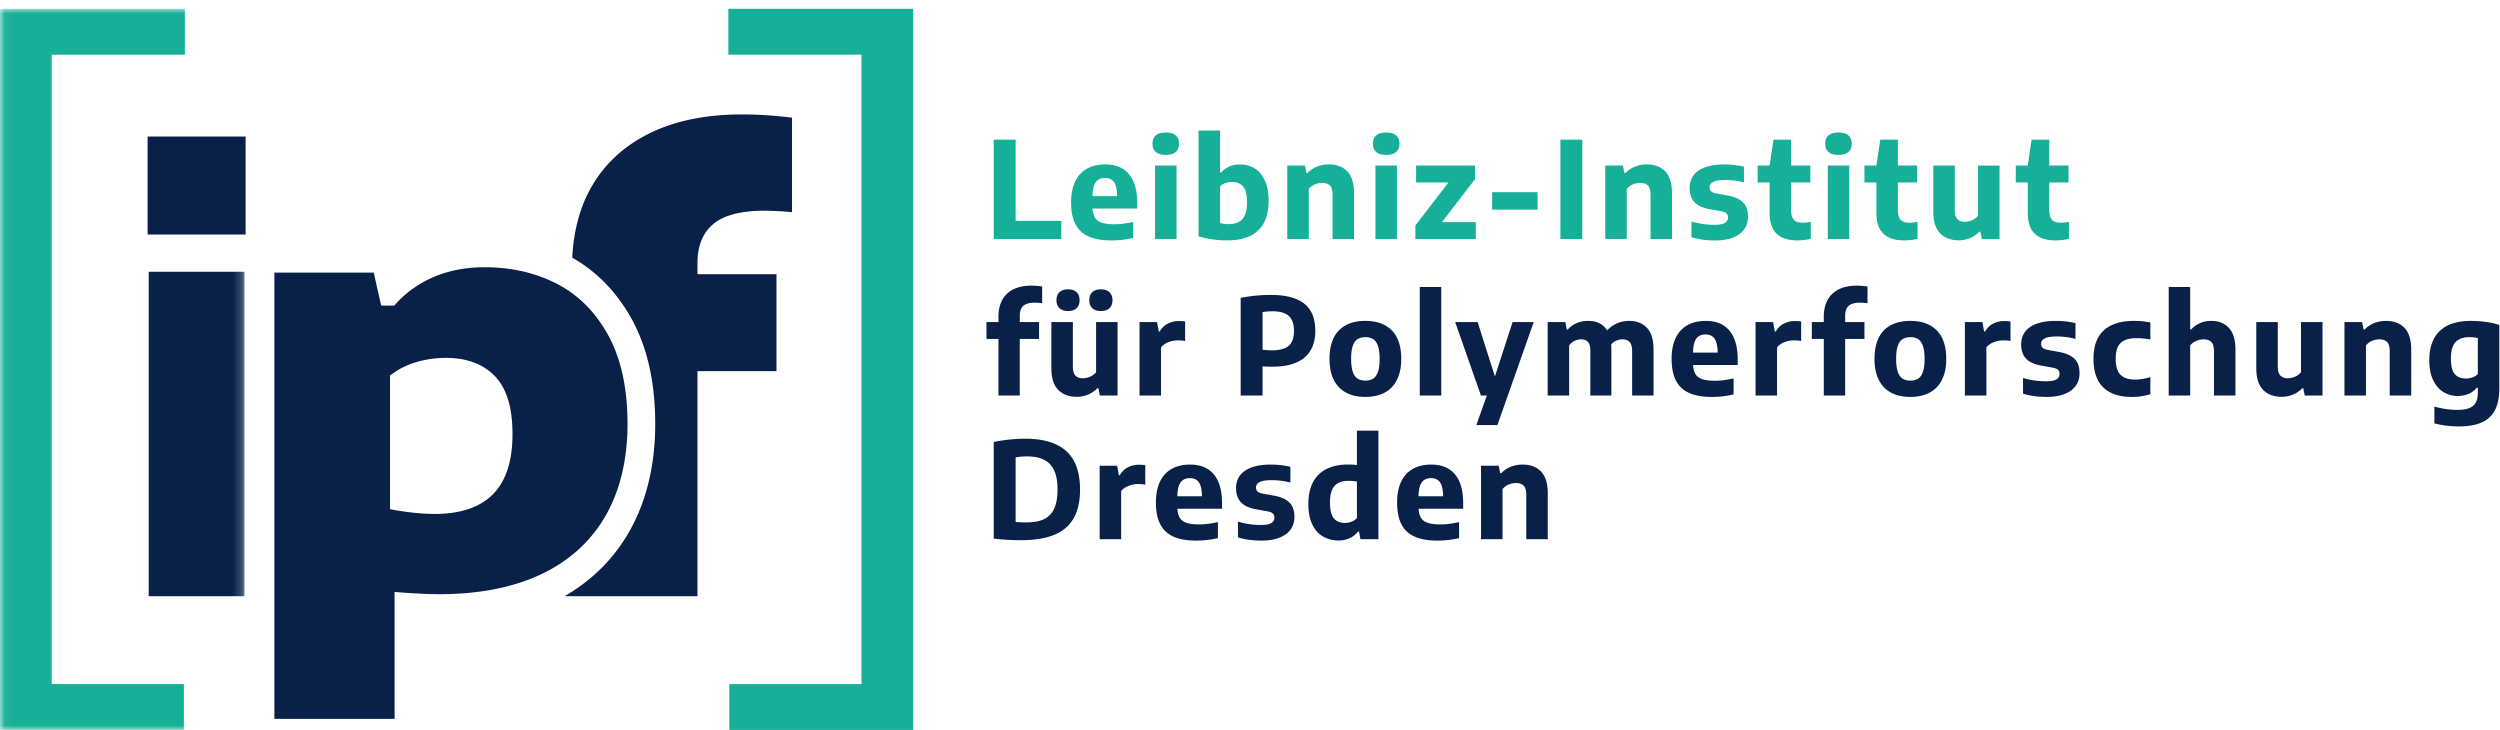 <svg width="274" height="80" viewBox="0 0 274 80" xmlns="http://www.w3.org/2000/svg" xmlns:xlink="http://www.w3.org/1999/xlink"><title>IPF_Logo</title><defs><path id="a" d="M.06.967h26.737V80H.06z"/></defs><g fill="none" fill-rule="evenodd"><path fill="#16AF97" d="M108.913 26.198V15.305h2.399v8.9h5.005v1.993h-7.404M124.636 22.857h-4.889c.024.432.118.771.277 1.019.158.248.409.427.748.538.342.109.799.166 1.382.166.616 0 1.291-.086 2.032-.258v1.759a10.5 10.5 0 0 1-2.362.272c-1.025 0-1.862-.146-2.514-.438a2.909 2.909 0 0 1-1.447-1.359c-.313-.612-.47-1.41-.47-2.391 0-.884.148-1.636.438-2.255a3.075 3.075 0 0 1 1.277-1.41c.56-.319 1.237-.48 2.032-.48 1.138 0 2.006.361 2.602 1.079.594.719.894 1.765.894 3.14v.618zm-4.534-2.892c-.226.303-.347.814-.362 1.53h2.701c-.012-.721-.128-1.234-.345-1.535-.216-.302-.546-.453-.982-.453-.451 0-.787.153-1.012.458zM126.677 16.66c-.242-.211-.364-.514-.364-.905 0-.398.121-.704.358-.914.244-.211.608-.317 1.099-.317.485 0 .85.106 1.087.317.24.21.367.516.367.914 0 .391-.127.694-.367.905-.237.21-.602.317-1.087.317s-.849-.107-1.093-.317zm-.085 9.538h2.356v-8.052h-2.356v8.052zM132.856 26.231a8.651 8.651 0 0 1-1.494-.335V14.304h2.358v4.622h.107c.236-.289.531-.512.884-.67a2.915 2.915 0 0 1 1.199-.235c.585 0 1.112.142 1.583.427.471.284.848.725 1.127 1.321.279.597.42 1.343.42 2.242 0 1.429-.382 2.507-1.138 3.238-.757.731-1.897 1.097-3.413 1.097-.545 0-1.088-.038-1.633-.115m3.321-2.226c.327-.373.492-.976.492-1.81 0-.829-.142-1.412-.422-1.748-.282-.337-.69-.505-1.225-.505-.252 0-.491.04-.72.121a1.503 1.503 0 0 0-.582.365v4.018c.294.079.609.118.947.118.676 0 1.182-.186 1.51-.559M141.085 18.146h1.936l.162.817h.113a2.975 2.975 0 0 1 1.043-.699 3.495 3.495 0 0 1 1.319-.244c.847 0 1.518.256 2.008.766.489.511.736 1.31.736 2.4v5.012h-2.355v-4.873c0-.466-.097-.796-.287-.989-.19-.195-.472-.291-.847-.291-.279 0-.55.057-.814.17a1.65 1.65 0 0 0-.658.493v5.49h-2.356v-8.052M150.834 16.66c-.243-.211-.364-.514-.364-.905 0-.398.119-.704.36-.914.24-.211.605-.317 1.098-.317.486 0 .847.106 1.088.317.242.21.363.516.363.914 0 .391-.121.694-.363.905-.241.21-.602.317-1.088.317-.486 0-.851-.107-1.094-.317zm-.085 9.538h2.354v-8.052h-2.354v8.052zM158.035 24.344h3.712v1.854h-6.618v-1.493L158.75 20h-3.546v-1.854h6.461v1.487l-3.63 4.711M163.535 22.982h4.984v-1.914h-4.984zM171.019 26.197h2.4V15.305h-2.4zM175.937 18.146h1.935l.162.817h.11a2.99 2.99 0 0 1 1.047-.699 3.484 3.484 0 0 1 1.317-.244c.849 0 1.518.256 2.01.766.491.511.733 1.31.733 2.4v5.012h-2.353v-4.873c0-.466-.097-.796-.288-.989-.19-.195-.473-.291-.845-.291-.282 0-.552.057-.819.17a1.643 1.643 0 0 0-.654.493v5.49h-2.355v-8.052M185.386 26v-1.722a8.75 8.75 0 0 0 2.549.36c.51 0 .878-.067 1.106-.202a.647.647 0 0 0 .343-.593c0-.2-.054-.354-.162-.456-.108-.104-.297-.182-.567-.236l-1.301-.235c-.752-.138-1.301-.397-1.65-.777-.35-.379-.522-.894-.522-1.541 0-.527.139-.98.419-1.366.28-.385.703-.684 1.271-.894.565-.211 1.268-.317 2.107-.317.383 0 .762.021 1.137.066.379.044.714.105 1.02.183v1.723a8.021 8.021 0 0 0-2.09-.264c-1.117 0-1.678.27-1.678.81a.57.57 0 0 0 .166.427c.111.108.295.185.557.235l1.301.236c.746.141 1.296.392 1.652.754.355.36.535.884.535 1.572 0 .533-.141.995-.428 1.382-.279.388-.69.687-1.232.895-.543.209-1.192.313-1.947.313-.956 0-1.818-.118-2.586-.353M198.46 24.314v1.863c-.495.112-.992.17-1.488.17-.99 0-1.743-.246-2.255-.737-.513-.49-.77-1.252-.77-2.282V20h-1.309v-1.854h1.309l.427-2.84h1.93v2.84h2.11V20h-2.11v2.96c0 .363.043.651.137.861a.834.834 0 0 0 .418.452c.189.092.443.137.755.137.207 0 .489-.033.846-.096M200.405 16.66c-.242-.211-.364-.514-.364-.905 0-.398.122-.704.361-.914.241-.211.606-.317 1.098-.317.485 0 .848.106 1.087.317.242.21.363.516.363.914 0 .391-.121.694-.363.905-.239.21-.602.317-1.087.317-.486 0-.852-.107-1.095-.317zm-.084 9.538h2.356v-8.052h-2.356v8.052zM210.163 24.314v1.863c-.497.112-.992.17-1.486.17-.991 0-1.745-.246-2.256-.737-.513-.49-.77-1.252-.77-2.282V20h-1.309v-1.854h1.309l.428-2.84h1.928v2.84h2.111V20h-2.111v2.96c0 .363.043.651.138.861a.82.82 0 0 0 .418.452c.186.092.438.137.753.137.209 0 .489-.033.847-.096M212.64 25.577c-.499-.509-.749-1.308-.749-2.395v-5.036h2.356v4.88c0 .461.094.79.283.986.188.196.461.294.814.294.259 0 .526-.055.786-.168.266-.113.485-.276.665-.487v-5.505h2.354v8.052h-1.945l-.158-.809h-.098c-.31.315-.657.55-1.043.71-.384.16-.795.239-1.23.239-.86 0-1.537-.254-2.035-.761M226.755 24.314v1.863c-.498.112-.995.17-1.488.17-.992 0-1.745-.246-2.255-.737-.515-.49-.771-1.252-.771-2.282V20h-1.309v-1.854h1.309l.425-2.84h1.931v2.84h2.114V20h-2.114v2.96c0 .363.044.651.136.861.09.211.229.363.418.452.188.092.443.137.756.137.205 0 .488-.033.848-.096"/><path d="M112.159 33.519c-.262.227-.392.589-.392 1.084v.692h2.118v1.855h-2.118v6.198h-2.337V37.15h-1.313v-1.855h1.313v-.581c0-.717.139-1.329.414-1.836a2.758 2.758 0 0 1 1.226-1.168c.54-.268 1.197-.405 1.972-.405.402 0 .795.031 1.178.089v1.84a5.628 5.628 0 0 0-.817-.059c-.568 0-.982.115-1.244.344M115.975 42.726c-.498-.508-.746-1.307-.746-2.396v-5.034h2.355v4.878c0 .463.094.792.282.988.188.196.455.294.814.294.26 0 .524-.056.787-.168.266-.114.487-.276.664-.487v-5.505h2.354v8.052h-1.942l-.163-.81h-.096a3.106 3.106 0 0 1-2.273.95c-.86 0-1.537-.254-2.036-.762m.142-8.95c-.22-.21-.329-.5-.329-.872 0-.373.109-.666.329-.877.222-.211.537-.316.942-.316.407 0 .723.105.94.316.218.211.322.504.322.877 0 .372-.105.662-.326.872-.22.208-.533.313-.936.313-.405 0-.72-.105-.942-.313m3.6 0c-.22-.21-.329-.5-.329-.872 0-.373.109-.666.326-.877.218-.211.531-.316.939-.316.406 0 .719.105.943.316.219.211.331.504.331.877 0 .372-.112.662-.331.872-.224.208-.537.313-.943.313-.402 0-.715-.105-.936-.313M124.892 35.296h1.922l.184 1.037h.111c.221-.387.517-.676.882-.864.367-.19.785-.283 1.252-.283.236 0 .45.018.648.058v2.128a4.064 4.064 0 0 0-.794-.066c-.36 0-.711.068-1.054.206a1.844 1.844 0 0 0-.796.565v5.271h-2.355v-8.052M135.977 32.647a17.203 17.203 0 0 1 3.297-.324c1.639 0 2.864.317 3.668.956.808.638 1.212 1.631 1.212 2.98 0 1.296-.396 2.275-1.19 2.937-.797.663-1.974.995-3.534.995-.221 0-.572-.01-1.055-.03v3.188h-2.398V32.647zm5.276 5.247c.379-.335.566-.874.566-1.619 0-.752-.187-1.298-.566-1.643-.377-.342-.963-.514-1.756-.514-.404 0-.776.028-1.122.089v4.122c.358.043.718.066 1.076.066.824 0 1.425-.168 1.802-.501zM147.545 43.039a3.16 3.16 0 0 1-1.357-1.394c-.314-.623-.472-1.388-.472-2.302 0-1.383.341-2.424 1.021-3.123.684-.7 1.651-1.05 2.909-1.05 1.251 0 2.219.351 2.904 1.052.682.703 1.027 1.738 1.027 3.108 0 .917-.16 1.688-.478 2.31a3.124 3.124 0 0 1-1.351 1.399c-.587.31-1.288.462-2.102.462-.816 0-1.513-.152-2.101-.462m2.96-1.545c.227-.149.4-.395.521-.74.12-.347.18-.814.18-1.403 0-.598-.06-1.075-.18-1.428-.121-.353-.296-.604-.523-.75-.228-.148-.516-.221-.857-.221-.345 0-.631.073-.858.221-.228.146-.403.393-.523.739-.12.345-.18.816-.18 1.41 0 .598.06 1.073.18 1.424s.294.599.52.748c.225.146.512.219.861.219s.634-.073.859-.219M155.607 43.348h2.357V31.453h-2.357zM165.781 35.296h2.318l-3.983 11.291h-2.311l1.156-3.239h-.65l-2.825-8.052h2.46l1.897 5.968 1.938-5.968M180.509 35.935c.478.512.72 1.314.72 2.407v5.006h-2.348v-4.881c0-.456-.093-.782-.274-.979-.186-.195-.441-.295-.77-.295-.235 0-.463.048-.687.137-.22.091-.407.23-.567.417.018.162.024.335.024.522v5.079h-2.305v-4.881c0-.46-.084-.789-.255-.983-.173-.192-.425-.291-.751-.291-.252 0-.496.059-.733.17a1.45 1.45 0 0 0-.584.503v5.482h-2.357v-8.053h1.936l.16.817h.114c.571-.628 1.327-.942 2.257-.942.449 0 .846.084 1.196.255.352.17.636.432.851.79.334-.358.71-.62 1.128-.79a3.352 3.352 0 0 1 1.286-.255c.826 0 1.476.256 1.959.765M190.452 40.007h-4.888c.024.431.117.77.275 1.018.161.248.41.428.748.538.34.109.799.166 1.385.166.613 0 1.29-.085 2.029-.258v1.759c-.784.182-1.569.272-2.36.272-1.027 0-1.865-.145-2.515-.438a2.916 2.916 0 0 1-1.447-1.358c-.313-.612-.47-1.411-.47-2.392 0-.883.145-1.636.438-2.255a3.085 3.085 0 0 1 1.277-1.41c.561-.319 1.239-.478 2.03-.478 1.141 0 2.009.359 2.602 1.078.598.718.896 1.764.896 3.139v.619zm-4.535-2.893c-.226.304-.344.814-.36 1.531h2.701c-.015-.722-.131-1.233-.349-1.536-.212-.301-.539-.452-.982-.452-.447 0-.784.154-1.01.457zM192.409 35.296h1.922l.183 1.037h.113c.22-.387.515-.676.88-.864.368-.19.787-.283 1.255-.283.233 0 .451.018.645.058v2.128a4.05 4.05 0 0 0-.796-.066c-.356 0-.708.068-1.05.206-.344.136-.61.326-.797.565v5.271h-2.355v-8.052M202.617 33.519c-.259.227-.388.589-.388 1.084v.692h2.114v1.855h-2.114v6.198h-2.341V37.15h-1.313v-1.855h1.313v-.581c0-.717.139-1.329.414-1.836a2.786 2.786 0 0 1 1.227-1.168c.54-.268 1.2-.405 1.972-.405.402 0 .794.031 1.178.089v1.84a5.646 5.646 0 0 0-.819-.059c-.566 0-.981.115-1.243.344M207.271 43.039a3.143 3.143 0 0 1-1.351-1.394c-.317-.623-.475-1.388-.475-2.302 0-1.383.343-2.424 1.021-3.123.684-.7 1.654-1.05 2.908-1.05s2.22.351 2.904 1.052c.686.703 1.03 1.738 1.03 3.108 0 .917-.16 1.688-.478 2.31a3.14 3.14 0 0 1-1.351 1.399c-.587.31-1.291.462-2.105.462-.811 0-1.514-.152-2.103-.462m2.964-1.545c.227-.149.399-.395.52-.74.122-.347.18-.814.18-1.403 0-.598-.058-1.075-.18-1.428-.121-.353-.293-.604-.523-.75-.227-.148-.512-.221-.858-.221-.343 0-.628.073-.857.221-.227.146-.404.393-.522.739-.118.345-.179.816-.179 1.41 0 .598.061 1.073.179 1.424s.293.599.52.748c.225.146.512.219.859.219.348 0 .637-.073.861-.219M215.351 35.296h1.923l.183 1.037h.11c.221-.387.515-.676.882-.864.369-.19.786-.283 1.255-.283.233 0 .451.018.645.058v2.128a4.04 4.04 0 0 0-.795-.066c-.357 0-.708.068-1.05.206a1.848 1.848 0 0 0-.797.565v5.271h-2.356v-8.052M221.726 43.15v-1.723c.792.24 1.644.361 2.548.361.509 0 .877-.068 1.107-.204a.648.648 0 0 0 .343-.591c0-.201-.056-.354-.163-.457-.107-.103-.296-.181-.566-.234l-1.304-.236c-.753-.139-1.3-.397-1.649-.777-.348-.381-.523-.894-.523-1.542 0-.526.14-.98.419-1.366.28-.385.705-.684 1.269-.894.57-.211 1.272-.316 2.11-.316.387 0 .764.021 1.137.065.379.044.717.106 1.02.184v1.722a7.999 7.999 0 0 0-2.09-.264c-1.119 0-1.678.27-1.678.809 0 .179.055.32.166.428.109.107.293.186.557.236l1.303.235c.744.142 1.294.393 1.651.754.354.361.534.885.534 1.573 0 .534-.143.995-.424 1.382-.282.388-.695.686-1.236.895-.542.209-1.191.312-1.946.312-.957 0-1.819-.118-2.585-.352M230.519 42.461c-.715-.694-1.072-1.737-1.072-3.126 0-1.397.378-2.442 1.137-3.132.758-.689 1.857-1.033 3.295-1.033.667 0 1.269.062 1.801.184v1.862a7.61 7.61 0 0 0-1.48-.153c-.543 0-.985.074-1.328.227a1.482 1.482 0 0 0-.752.726c-.161.33-.24.765-.24 1.299 0 .809.169 1.393.518 1.751.35.358.883.537 1.605.537.252 0 .506-.02.768-.062.26-.042.563-.109.909-.203V43.2a6.545 6.545 0 0 1-2.044.302c-1.365 0-2.405-.347-3.117-1.041M237.69 31.454h2.354v4.651h.111c.277-.304.598-.536.974-.695.37-.16.785-.24 1.243-.24.795 0 1.433.256 1.913.766.482.511.72 1.311.72 2.4v5.012h-2.355v-4.857c0-.472-.096-.805-.286-1.002-.188-.197-.473-.295-.845-.295-.277 0-.549.058-.815.169-.267.115-.487.28-.66.494v5.491h-2.354V31.454M248.036 42.726c-.5-.508-.748-1.307-.748-2.396v-5.034h2.357v4.878c0 .463.094.792.283.988.189.196.458.294.811.294.262 0 .525-.056.789-.168.266-.114.488-.276.662-.487v-5.505h2.357v8.052h-1.944l-.165-.81h-.092a3.136 3.136 0 0 1-1.042.711c-.387.16-.796.239-1.233.239-.858 0-1.537-.254-2.035-.762M256.952 35.296h1.936l.162.816h.113a2.99 2.99 0 0 1 1.043-.698c.4-.162.843-.243 1.317-.243.849 0 1.519.255 2.008.764.494.512.739 1.311.739 2.4v5.013h-2.357v-4.873c0-.467-.098-.797-.285-.991-.193-.193-.473-.291-.849-.291-.278 0-.549.059-.816.17a1.662 1.662 0 0 0-.655.495v5.49h-2.356v-8.052M266.808 46.403v-1.841c.87.241 1.709.361 2.517.361.531 0 .963-.064 1.288-.191.328-.128.572-.33.726-.608.156-.277.232-.645.232-1.1v-.537h-.11c-.235.289-.53.513-.888.674a2.91 2.91 0 0 1-1.195.238 2.998 2.998 0 0 1-1.573-.426c-.472-.285-.849-.721-1.132-1.307-.285-.587-.423-1.314-.423-2.183 0-1.402.382-2.473 1.149-3.209.765-.736 1.907-1.104 3.43-1.104.529 0 1.07.038 1.625.114a8.338 8.338 0 0 1 1.472.328v6.978c0 .966-.16 1.756-.482 2.367a2.926 2.926 0 0 1-1.453 1.346c-.648.287-1.474.431-2.479.431-.974 0-1.871-.112-2.704-.331m4.174-5.039c.229-.081.427-.202.589-.365v-3.945a4.294 4.294 0 0 0-.951-.101c-.666 0-1.166.183-1.5.555-.334.37-.5.962-.5 1.776 0 .811.139 1.38.418 1.708.281.329.691.493 1.229.493.246 0 .485-.04.715-.121M108.914 59.029V48.444c.51-.112 1.069-.2 1.684-.264a17.02 17.02 0 0 1 1.777-.097c1.997 0 3.493.457 4.497 1.367.998.909 1.5 2.309 1.5 4.199 0 1.295-.238 2.353-.713 3.172-.478.82-1.19 1.422-2.143 1.807-.952.385-2.159.578-3.62.578-1.042 0-2.035-.059-2.982-.177m5.514-2.133a2.325 2.325 0 0 0 1.11-1.158c.244-.529.369-1.229.369-2.096 0-.858-.126-1.555-.375-2.087a2.337 2.337 0 0 0-1.113-1.167c-.493-.245-1.123-.368-1.884-.368-.387 0-.792.037-1.222.11v7.073c.316.034.715.053 1.208.053.775 0 1.411-.121 1.907-.36M120.522 51.043h1.919l.186 1.038h.11c.221-.388.515-.676.885-.865.365-.19.785-.283 1.252-.283.233 0 .449.019.647.059v2.128a3.994 3.994 0 0 0-.794-.067c-.36 0-.71.069-1.054.206-.344.137-.61.326-.794.565v5.272h-2.357v-8.053M133.933 55.755h-4.888c.022.431.116.771.274 1.018.16.247.41.427.748.538.34.109.799.166 1.384.166a9.01 9.01 0 0 0 2.03-.258v1.759a10.46 10.46 0 0 1-2.359.272c-1.027 0-1.864-.146-2.516-.438a2.913 2.913 0 0 1-1.445-1.359c-.315-.613-.473-1.41-.473-2.391 0-.883.148-1.636.439-2.255.293-.621.719-1.092 1.278-1.41.558-.319 1.238-.48 2.03-.48 1.14 0 2.005.361 2.603 1.079.596.719.895 1.765.895 3.139v.62zm-4.536-2.893c-.226.303-.343.814-.361 1.53h2.699c-.013-.722-.127-1.233-.342-1.536-.216-.3-.543-.452-.986-.452-.447 0-.783.153-1.01.458zM135.679 58.897v-1.723a8.713 8.713 0 0 0 2.545.361c.51 0 .88-.067 1.107-.203a.644.644 0 0 0 .344-.592c0-.2-.055-.354-.163-.456-.112-.103-.297-.182-.569-.235l-1.301-.236c-.751-.138-1.301-.397-1.649-.777-.347-.379-.523-.893-.523-1.541 0-.526.142-.98.421-1.366.28-.385.703-.684 1.27-.894.568-.212 1.265-.317 2.108-.317.382 0 .762.021 1.136.065.377.044.715.106 1.021.184v1.723a8.014 8.014 0 0 0-2.092-.264c-1.118 0-1.677.269-1.677.81a.58.58 0 0 0 .164.427c.114.108.297.186.558.236l1.303.235c.743.142 1.296.393 1.651.754.354.36.535.884.535 1.572 0 .533-.142.995-.425 1.382-.282.388-.694.687-1.239.896-.539.208-1.187.311-1.941.311-.959 0-1.823-.117-2.584-.352M145.024 58.815c-.498-.279-.891-.717-1.185-1.314-.295-.595-.443-1.351-.443-2.262 0-1.409.377-2.483 1.123-3.222.748-.737 1.835-1.106 3.265-1.106.334 0 .645.019.936.059v-3.769h2.354v11.894h-1.972l-.148-.839h-.11a2.465 2.465 0 0 1-.902.718 2.858 2.858 0 0 1-1.238.262 3.353 3.353 0 0 1-1.68-.421m3.109-1.637c.234-.091.427-.227.587-.408v-3.983a4.618 4.618 0 0 0-.929-.087c-.687 0-1.196.185-1.525.555-.332.371-.499.971-.499 1.801 0 .829.138 1.413.42 1.75.281.339.685.509 1.207.509.256 0 .502-.047.739-.137M160.363 55.755h-4.886c.022.431.116.771.276 1.018.158.247.408.427.747.538.337.109.798.166 1.385.166.61 0 1.29-.086 2.03-.258v1.759c-.786.181-1.571.272-2.363.272-1.025 0-1.865-.146-2.514-.438-.65-.292-1.133-.744-1.443-1.359-.317-.613-.473-1.41-.473-2.391 0-.883.145-1.636.437-2.255.292-.621.717-1.092 1.278-1.41.558-.319 1.234-.48 2.033-.48 1.137 0 2.004.361 2.6 1.079.596.719.893 1.765.893 3.139v.62zm-4.534-2.893c-.226.303-.344.814-.362 1.53h2.702c-.015-.722-.129-1.233-.348-1.536-.211-.3-.541-.452-.984-.452-.446 0-.781.153-1.008.458zM162.319 51.043h1.936l.162.817h.111a2.989 2.989 0 0 1 1.046-.698 3.475 3.475 0 0 1 1.319-.244c.846 0 1.516.255 2.009.766.488.51.734 1.31.734 2.399v5.013h-2.355v-4.874c0-.466-.096-.796-.285-.989-.191-.194-.474-.292-.848-.292-.278 0-.55.058-.817.171a1.63 1.63 0 0 0-.654.493v5.491h-2.358v-8.053M16.176 25.706h10.743V14.963H16.176zM66.369 56.532c1.596-2.787 2.408-6.182 2.408-10.092 0-3.87-.711-7.129-2.108-9.681-1.385-2.535-3.268-4.432-5.595-5.635-2.346-1.218-5.021-1.834-7.952-1.834-2.045 0-3.918.354-5.56 1.056-1.637.7-3.033 1.688-4.155 2.935l-.194.215h-1.436l-.815-3.619H30.071v48.908h13.174V64.874l.703.056c1.683.128 3.101.193 4.223.193 4.355 0 8.129-.747 11.211-2.218 3.047-1.459 5.397-3.603 6.987-6.373M54.03 54.166c-1.419 1.434-3.56 2.161-6.365 2.161-1.166 0-2.452-.112-3.821-.332l-1.098-.18V41.134l.583-.387c.742-.501 1.623-.888 2.61-1.146a11.48 11.48 0 0 1 2.93-.377c2.309 0 4.124.688 5.407 2.043 1.276 1.357 1.893 3.428 1.893 6.336 0 2.922-.719 5.131-2.139 6.563" fill="#092048"/><path d="M86.804 23.256v-10.36a43.508 43.508 0 0 0-5.522-.354c-3.896 0-7.284.692-10.066 2.058-2.77 1.357-4.914 3.32-6.362 5.832-1.271 2.194-1.988 4.82-2.134 7.809 2.726 1.549 4.931 3.833 6.55 6.794 1.689 3.089 2.544 6.927 2.544 11.405 0 4.544-.969 8.54-2.881 11.88-1.68 2.927-4.048 5.284-7.05 7.023h14.562V40.675h8.658v-10.62h-8.658v-1.242c0-1.903.603-3.351 1.789-4.307 1.165-.936 3.024-1.412 5.532-1.412.903 0 1.924.056 3.038.162" fill="#092048"/><mask id="b" fill="#fff"><use xlink:href="#a"/></mask><path fill="#092048" mask="url(#b)" d="M16.297 65.344h10.5V29.786h-10.5z"/><path fill="#16AF97" mask="url(#b)" d="M0 80V.967h20.262v5.027H5.669v68.98h14.485V80H0"/><path fill="#16AF97" d="M79.933 80v-5.026h14.484V5.994h-14.59V.967h20.26V80H79.933"/></g></svg>